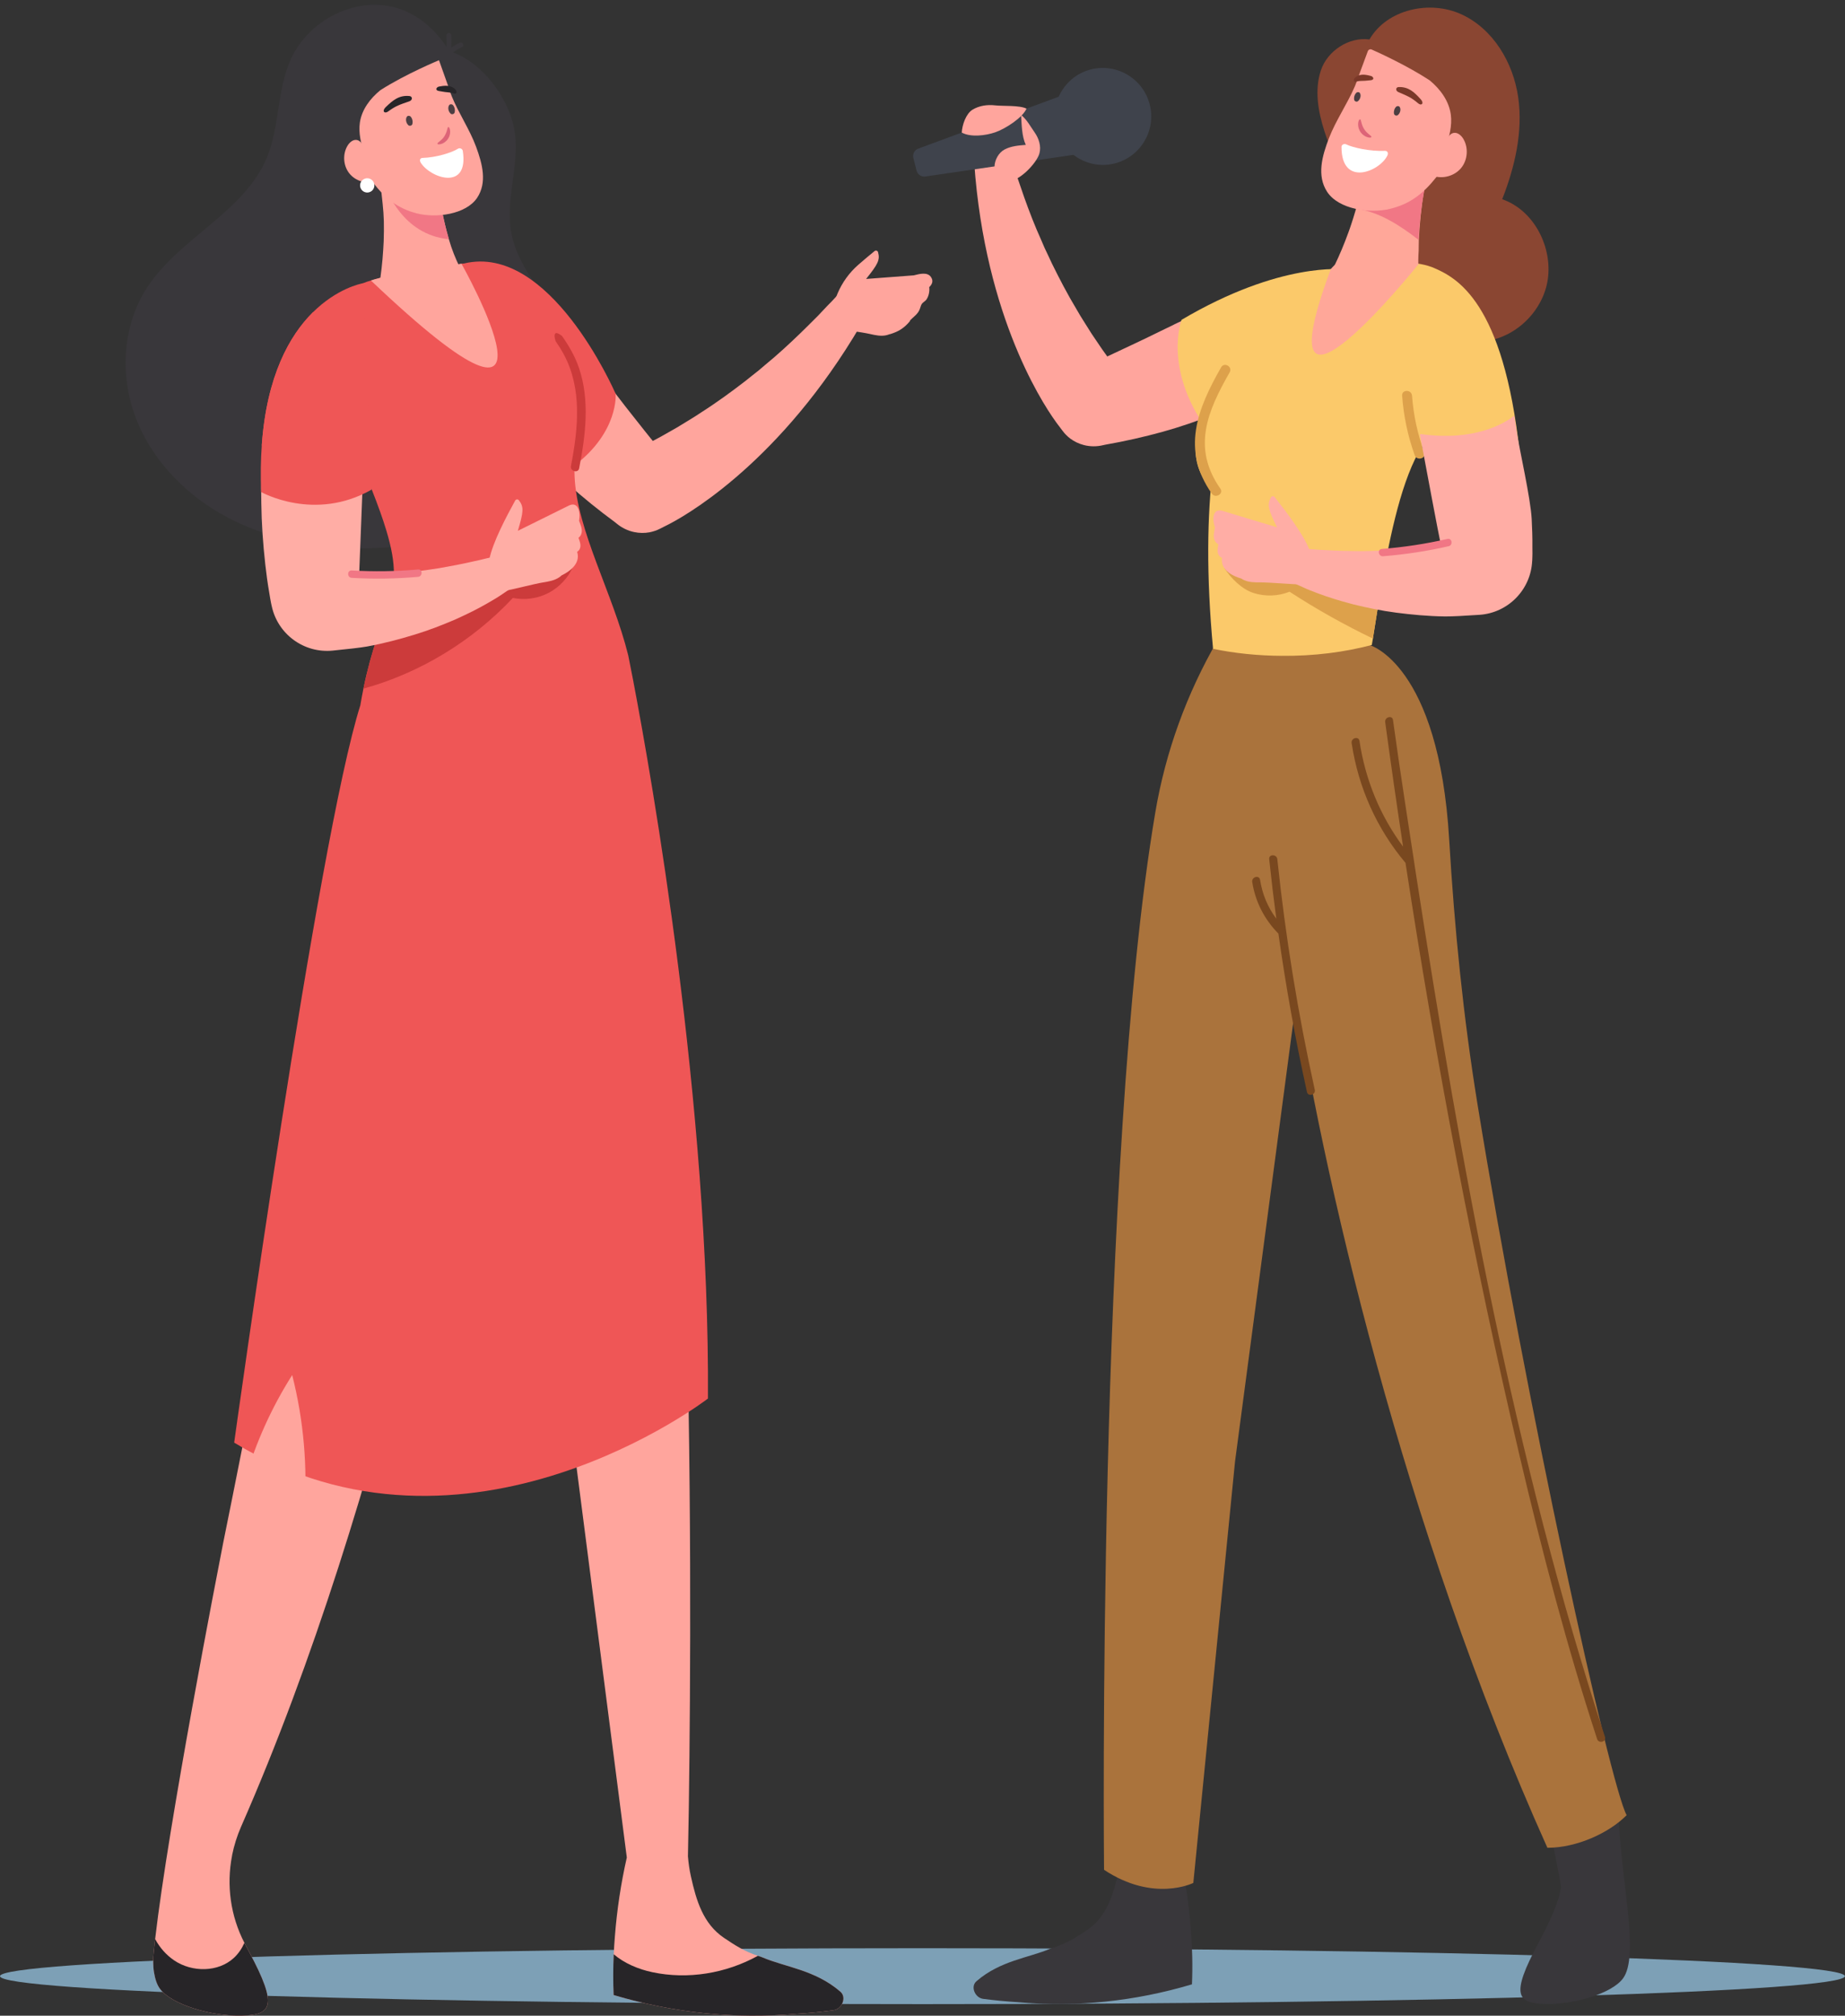 <?xml version="1.0" encoding="UTF-8"?><svg xmlns="http://www.w3.org/2000/svg" xmlns:xlink="http://www.w3.org/1999/xlink" height="465.3" preserveAspectRatio="xMidYMid meet" version="1.0" viewBox="0.0 -1.1 426.0 465.3" width="426.0" zoomAndPan="magnify"><rect x="0.0" y="-1.1" width="426.0" height="465.3" fill="#333333" stroke="none"/><defs><clipPath id="a"><path d="M 0 448 L 425.969 448 L 425.969 462 L 0 462 Z M 0 448"/></clipPath><clipPath id="b"><path d="M 35 131 L 195 131 L 195 464.199 L 35 464.199 Z M 35 131"/></clipPath><clipPath id="c"><path d="M 141 450 L 195 450 L 195 464.199 L 141 464.199 Z M 141 450"/></clipPath><clipPath id="d"><path d="M 35 446 L 62 446 L 62 464.199 L 35 464.199 Z M 35 446"/></clipPath></defs><g><g clip-path="url(#a)"><path d="M 425.973 455.07 C 425.973 458.637 330.617 461.523 212.988 461.523 C 95.355 461.523 0 458.637 0 455.07 C 0 451.508 95.355 448.617 212.988 448.617 C 330.617 448.617 425.973 451.508 425.973 455.07" fill="#7da0b6"/></g><g><path d="M 130.32 75.898 C 126.902 67.754 119.629 61.27 118.043 52.578 C 116.66 45.008 119.914 37.223 118.879 29.598 C 117.859 22.094 111.785 13.66 104.613 11.004 C 104.84 10.805 105.133 10.637 105.316 10.516 C 105.734 10.234 106.184 10.004 106.645 9.801 C 107.316 9.5 106.844 8.457 106.168 8.758 C 105.508 9.055 104.875 9.414 104.289 9.84 C 104.262 9.859 104.234 9.883 104.207 9.902 C 104.258 8.93 104.27 7.957 104.18 6.98 C 104.113 6.25 102.984 6.441 103.051 7.172 C 103.129 8.02 103.129 8.859 103.09 9.703 C 99.055 3.641 92.902 -0.363 85.574 0.027 C 77.859 0.434 70.551 5.348 67.258 12.336 C 63.902 19.469 64.652 27.938 61.645 35.223 C 56.383 47.98 41.305 53.828 33.855 65.438 C 28.34 74.035 27.66 85.297 31.176 94.891 C 34.691 104.48 42.098 112.391 50.961 117.473 C 59.82 122.555 70.059 124.941 80.262 125.402 C 94.262 126.035 108.965 122.828 119.609 113.719 C 130.258 104.605 135.75 88.82 130.32 75.898" fill="#39373b"/></g><g><path d="M 200.539 70.805 C 182.215 103.672 160.156 116.867 154.93 119.652 C 154.746 119.758 154.586 119.852 154.445 119.91 L 153.863 120.203 C 153.805 120.227 153.785 120.242 153.785 120.242 L 152.422 120.93 C 151.633 121.344 150.809 121.605 149.98 121.773 C 148.84 121.988 147.621 121.969 146.453 121.727 C 144.969 121.422 143.566 120.738 142.414 119.781 L 142 119.445 C 138.238 116.691 134.625 113.75 131.27 110.758 C 128.191 108.004 125.141 104.945 122.191 101.66 C 119.762 98.969 117.41 96.004 115.012 92.578 C 112.879 89.496 111.129 86.582 109.812 83.902 C 109.023 82.32 108.441 81.051 107.953 79.855 C 107.352 78.328 106.93 77.145 106.613 76.074 C 105.91 73.738 105.488 71.512 105.371 69.477 C 105.258 67.582 105.504 65.801 106.035 64.348 C 106.602 62.828 107.523 61.742 108.738 61.078 C 109.93 60.445 111.371 60.258 112.945 60.562 L 113.062 60.59 C 114.391 60.863 115.844 61.484 117.5 62.512 C 119.012 63.453 120.621 64.719 122.434 66.367 C 123.363 67.262 124.191 68.043 125.051 68.938 C 126.008 69.945 126.879 70.863 127.766 71.871 C 129.832 74.223 131.719 76.48 133.559 78.801 C 134.906 80.445 136.266 82.215 137.711 84.098 C 138.422 85.016 139.145 85.953 139.918 86.906 C 140.012 87.051 140.109 87.18 140.238 87.348 C 140.863 88.145 141.504 88.977 142.156 89.812 C 143.684 91.816 145.273 93.852 146.957 95.961 C 148.266 97.633 149.508 99.18 150.727 100.691 C 152.008 100.039 153.273 99.312 154.496 98.613 C 155.09 98.27 155.699 97.91 156.328 97.57 L 159.145 95.852 C 160.125 95.281 161.105 94.621 161.895 94.102 C 165.559 91.77 168.969 89.258 172.086 86.863 C 172.582 86.465 173.098 86.066 173.617 85.637 C 174.664 84.828 175.652 84.043 176.578 83.211 L 178.773 81.363 L 180.797 79.57 C 183.559 77.07 185.996 74.664 188.016 72.637 L 188.852 71.805 L 191.082 69.441 C 191.762 68.773 192.359 68.145 192.938 67.508 C 193.223 67.172 193.523 66.855 193.801 66.555 C 194.188 66.148 194.578 65.746 194.93 65.352 L 200.539 70.805" fill="#ffa59d"/></g><g><path d="M 210.988 62.461 C 207.32 62.738 203.652 63.016 199.977 63.293 C 202.68 59.902 203.246 58.922 202.734 57.098 C 202.637 56.758 202.219 56.629 201.941 56.852 C 200.883 57.719 199.543 58.82 198.16 60.035 C 194.023 63.664 191.754 68.973 191.934 74.473 C 193.859 74.918 198.969 75.559 200.883 76 C 202.125 76.281 203.383 76.559 204.617 76.289 C 204.871 76.234 205.113 76.156 205.352 76.062 C 205.441 76.051 205.535 76.031 205.633 76 C 207.316 75.457 208.422 74.84 209.637 73.559 C 210.672 72.461 209.535 73.379 210.73 72.281 C 211.348 71.715 211.871 71.305 212.254 70.527 C 212.496 70.031 212.605 69.379 212.844 69.047 C 213.125 68.652 213.68 68.41 213.961 67.969 C 214.441 67.211 214.68 66.137 214.555 65.18 C 215.211 64.551 215.598 63.758 214.938 62.824 C 214.117 61.66 212.371 62.105 210.988 62.461" fill="#ffa59d"/></g><g clip-path="url(#b)"><path d="M 192.426 462.941 C 189.703 463.305 186.895 463.582 184.02 463.754 C 169.715 465.02 155.664 463.582 141.684 459.422 C 141.555 456.379 141.555 453.227 141.703 450.008 C 141.77 448.613 141.875 447.176 141.984 445.762 C 142.453 439.734 143.379 433.602 144.727 427.68 C 139.688 388.562 115.559 201.051 115.391 200.387 C 108.289 247.676 89.223 344.211 55.637 420.625 C 54.734 422.707 54.051 424.871 53.598 427.102 C 53.598 427.168 53.578 427.211 53.578 427.273 C 52.246 434.094 53.234 441.191 56.43 447.371 C 56.793 448.098 57.16 448.809 57.547 449.516 C 64.281 462.062 62.672 464.012 55.852 464.184 C 49.031 464.379 39.68 461.719 36.934 457.984 C 36.25 457.062 35.82 455.758 35.562 454.191 C 35.305 452.625 35.348 451.039 35.496 449.473 C 35.586 448.527 35.691 447.562 35.82 446.512 C 38.91 419.766 50.277 361.473 51.41 355.684 C 51.477 355.383 51.496 355.234 51.496 355.234 C 63.145 297.82 78.414 217.352 80.75 178.918 C 81.309 169.973 84.59 159.207 87.594 150.777 C 91.969 138.402 101.984 131.648 101.984 131.648 L 107.41 131.777 L 115.969 131.969 L 134.09 132.379 L 134.133 132.441 C 134.133 132.465 134.133 132.465 134.133 132.465 C 134.477 133.02 135.484 130.34 140.395 142.5 L 144.062 149.812 C 160.578 206.07 159.785 363.703 159.055 415.137 C 159.031 415.715 159.031 416.25 159.031 416.785 C 158.949 421.289 158.883 424.895 158.84 427.402 C 158.969 428.969 159.184 430.512 159.527 432.035 C 160.75 437.57 162.336 442.953 167.141 446.211 C 169.844 448.035 171.988 449.387 174.988 450.371 C 175.27 450.48 175.547 450.566 175.824 450.652 C 175.934 450.695 176.039 450.738 176.148 450.781 C 181.383 452.988 188.285 453.652 194.059 458.672 C 195.559 460.004 194.379 462.684 192.426 462.941" fill="#ffa59d"/></g><g><path d="M 163.461 321.734 C 163.461 321.734 107.812 364.613 54.07 331.906 C 54.07 331.906 73.336 192.652 83.223 161.629 L 83.211 161.613 C 83.438 160.285 83.676 159.039 83.914 157.859 C 85.855 148.445 88.184 143.281 89.602 138.809 C 91.227 133.781 91.703 129.637 89.195 121.328 C 88.398 118.691 87.309 115.629 85.855 111.949 C 85.844 111.926 85.844 111.926 85.836 111.902 C 84.562 108.738 83.051 106.613 81.508 105.219 L 81.508 105.207 C 73.891 102.402 69.25 107.691 69.25 107.691 C 65.469 105.684 62.605 103.652 60.441 101.711 C 61.586 85.578 66.898 76.34 72.164 71.07 C 74.48 69.461 76.66 68.121 78.5 67.062 C 78.512 67.062 78.523 67.051 78.535 67.039 C 81.078 65.578 82.949 64.68 83.574 64.395 C 83.621 64.371 83.656 64.352 83.688 64.34 C 83.723 64.316 83.758 64.305 83.77 64.293 C 83.789 64.281 83.801 64.281 83.801 64.281 C 84.402 64.043 85.016 63.828 85.641 63.648 C 86.945 63.215 88.285 62.898 89.637 62.66 L 106.52 59.785 L 106.551 59.773 L 107.152 59.719 C 126.848 54.996 141.711 88.805 142.141 89.789 C 142.152 89.801 142.152 89.812 142.152 89.812 C 142.152 89.812 142.902 98.543 132.66 106.344 C 132.629 107.203 132.629 108.066 132.672 108.953 C 133.254 121.508 141.473 135.742 145.035 150.105 C 145.035 150.105 145.047 150.16 145.07 150.254 C 145.184 150.797 145.59 152.84 146.238 156.18 C 146.25 156.211 146.25 156.234 146.25 156.27 C 150.414 178.109 163.891 254.156 163.461 321.734" fill="#ef5656"/></g><g><path d="M 133.73 106.984 C 133.492 108.227 131.594 107.703 131.836 106.461 C 133.48 97.902 134.473 88.68 130.168 80.688 C 129.602 79.633 128.957 78.617 128.27 77.625 C 128.27 77.625 128.27 77.613 128.262 77.594 C 128.16 77.277 127.344 74.531 129.773 76.469 C 131.367 78.738 132.762 81.137 133.68 83.828 C 136.23 91.34 135.203 99.375 133.73 106.984" fill="#cc3b3b"/></g><g><path d="M 109.309 66.688 C 105.992 68.953 101.91 70.074 97.91 69.809 C 93.891 69.555 90.496 67.762 87.52 65.078 C 87.98 62.262 88.309 59.418 88.48 56.574 C 88.523 55.914 88.566 55.258 88.59 54.605 L 88.59 54.543 C 88.617 53.781 88.633 53.023 88.641 52.266 C 88.684 48.867 88.48 47.098 88.113 43.715 C 88.09 43.516 88.078 43.309 88.047 43.109 C 87.941 42.145 87.809 41.184 87.66 40.223 L 87.66 40.215 C 87.172 36.992 86.496 33.777 85.629 30.617 C 91.094 32.715 96.512 35.082 100.809 39.059 C 100.895 40.047 101.008 41.043 101.137 42.023 C 101.258 43.004 101.398 43.98 101.566 44.961 C 101.621 45.277 101.672 45.605 101.734 45.906 C 101.938 47.059 102.164 48.184 102.418 49.312 C 102.434 49.402 102.461 49.492 102.477 49.586 C 102.672 50.438 102.871 51.293 103.094 52.141 C 103.262 52.777 103.43 53.402 103.613 54.023 C 103.621 54.059 103.629 54.078 103.637 54.113 C 105.047 59.004 106.953 62.121 109.309 66.688" fill="#ffa59d"/></g><g><path d="M 103.637 54.113 C 92.773 53.105 89.168 42.32 89.168 42.32 L 101.137 42.023 C 101.258 43.004 101.398 43.98 101.566 44.961 C 101.621 45.277 101.672 45.605 101.734 45.906 C 101.938 47.059 102.164 48.184 102.418 49.312 C 102.434 49.402 102.461 49.492 102.477 49.586 C 102.672 50.438 102.871 51.293 103.094 52.141 C 103.262 52.777 103.43 53.402 103.613 54.023 C 103.621 54.059 103.629 54.078 103.637 54.113" fill="#f17785"/></g><g><path d="M 110.152 44.586 C 107.574 48.402 100.68 49.312 96.219 48.152 C 91.754 46.992 88.914 44.664 86.098 41.008 C 85.941 40.789 85.773 40.57 85.613 40.344 C 85.547 39.805 85.457 39.262 85.336 38.723 C 85.023 37.277 84.547 35.855 84.109 34.438 C 83.379 32.082 82.734 29.613 83.094 27.18 C 83.539 24.188 85.461 21.637 87.836 19.707 C 93.719 15.953 101.363 12.801 101.363 12.801 L 103.523 18.883 L 103.523 18.895 C 103.762 19.691 104.039 20.484 104.355 21.242 C 105.984 25.18 108.43 28.754 109.914 32.746 C 111.391 36.738 112.523 41.047 110.152 44.586" fill="#ffa59d"/></g><g><path d="M 84.059 33.172 C 83.781 32.316 83.281 31.371 82.395 31.211 C 81.52 31.055 80.715 31.758 80.254 32.516 C 79.066 34.469 79.238 37.16 80.672 38.941 C 82.102 40.727 84.691 41.477 86.855 40.738 C 86.07 38.234 84.875 35.664 84.059 33.172" fill="#ffa59d"/></g><g><path d="M 100.992 32.086 C 100.98 32.215 101.344 32.289 101.812 32.152 C 102.305 32.027 102.926 31.68 103.426 30.98 C 103.426 30.969 103.441 30.945 103.453 30.938 C 103.742 30.488 103.875 30.051 103.918 29.648 C 103.996 29.07 103.867 28.594 103.727 28.371 C 103.645 28.246 103.578 28.199 103.504 28.23 C 103.465 28.238 103.441 28.258 103.41 28.289 C 103.324 28.438 103.262 28.801 103.129 29.227 C 103.02 29.551 102.887 29.906 102.668 30.25 C 102.652 30.297 102.625 30.328 102.594 30.375 C 102.262 30.91 101.812 31.277 101.473 31.551 C 101.172 31.793 100.961 31.949 100.992 32.086" fill="#dd6478"/></g><g><path d="M 97.562 35.355 C 100.793 35.262 104.402 34.094 105.715 33.246 C 106.16 32.957 106.773 33.23 106.852 33.727 C 108.305 43.039 99.43 40.055 97.16 36.477 C 96.832 35.961 96.93 35.375 97.562 35.355" fill="#fff"/></g><g><path d="M 89.059 23.633 C 90.695 22.062 92.133 20.824 94.559 21.07 C 95.238 21.141 95.344 22 94.5 22.293 C 92.18 23.102 91.434 23.305 89.598 24.641 C 88.781 25.238 88.105 24.547 89.059 23.633" fill="#272528"/></g><g><path d="M 104.578 19.102 C 103.574 18.527 102.41 18.688 101.406 18.875 C 100.734 18.996 100.406 19.727 101.281 19.898 C 103.695 20.371 103.645 20.086 104.781 20.488 C 105.586 20.77 105.723 19.758 104.578 19.102" fill="#272528"/></g><g><path d="M 56.547 340.547 C 59.012 332.004 62.699 323.812 67.465 316.309 C 70.109 326.703 71.051 337.461 70.258 348.156 C 65.379 345.414 61.426 343.289 56.547 340.547" fill="#ffa59d"/></g><g clip-path="url(#c)"><path d="M 192.426 462.941 C 189.703 463.305 186.895 463.582 184.02 463.754 C 169.715 465.02 155.664 463.582 141.684 459.422 C 141.555 456.379 141.555 453.227 141.703 450.008 C 144.148 452.109 147.43 453.48 150.605 454.148 C 158.84 455.906 167.633 454.426 174.988 450.371 C 175.27 450.48 175.547 450.566 175.824 450.652 C 175.934 450.695 176.039 450.738 176.148 450.781 C 181.383 452.988 188.285 453.652 194.059 458.672 C 195.559 460.004 194.379 462.684 192.426 462.941" fill="#272528"/></g><g><path d="M 132.332 129.672 C 131.207 132.258 129.164 134.449 126.656 135.766 C 124.148 137.07 121.184 137.492 118.414 136.926 C 109.141 146.836 97.016 154.246 83.914 157.859 C 85.855 148.445 88.184 143.281 89.602 138.809 C 103.258 133.781 117.992 131.02 132.332 129.672" fill="#cc3b3b"/></g><g clip-path="url(#d)"><path d="M 55.852 464.184 C 49.031 464.379 39.68 461.719 36.934 457.984 C 36.25 457.062 35.82 455.758 35.562 454.191 C 35.305 452.625 35.348 451.039 35.496 449.473 C 35.586 448.527 35.691 447.562 35.82 446.512 C 36.891 448.484 38.371 450.18 40.238 451.445 C 44.355 454.211 50.383 454.211 54.027 450.824 C 55.078 449.836 55.871 448.656 56.43 447.371 C 56.793 448.098 57.16 448.809 57.547 449.516 C 64.281 462.062 62.672 464.012 55.852 464.184" fill="#272528"/></g><g><path d="M 103.746 23.129 C 103.938 22.891 104.375 22.926 104.566 23.137 C 104.973 23.594 105.121 24.266 104.973 24.855 C 104.898 25.16 104.547 25.336 104.254 25.25 C 104.117 25.211 104.016 25.125 103.945 25.016 C 103.496 24.551 103.336 23.629 103.746 23.129" fill="#4c3e42"/></g><g><path d="M 93.984 25.797 C 94.18 25.559 94.613 25.594 94.805 25.809 C 95.215 26.262 95.359 26.934 95.215 27.523 C 95.141 27.828 94.785 28.004 94.492 27.918 C 94.359 27.879 94.254 27.793 94.184 27.688 C 93.738 27.219 93.574 26.297 93.984 25.797" fill="#4c3e42"/></g><g><path d="M 86.43 41.863 C 86.34 42.77 85.531 43.43 84.625 43.336 C 83.719 43.246 83.059 42.438 83.148 41.531 C 83.242 40.625 84.051 39.965 84.957 40.055 C 85.863 40.148 86.523 40.957 86.43 41.863" fill="#fff"/></g><g><path d="M 124.773 128.023 C 124.375 128.762 123.695 129.715 122.66 130.738 C 121.641 131.781 120.309 132.965 118.652 134.176 C 117.836 134.812 116.926 135.426 115.941 136.074 C 114.977 136.742 113.906 137.379 112.773 138.027 C 110.516 139.355 107.926 140.637 105.074 141.918 C 102.215 143.133 99.082 144.383 95.664 145.414 C 92.258 146.461 88.605 147.426 84.723 148.141 C 83.258 148.402 80.148 148.754 76.82 149.082 C 70.203 149.742 64.141 145.324 62.742 138.82 C 62.742 138.809 62.742 138.797 62.73 138.785 C 62.629 138.266 62.492 137.719 62.414 137.195 L 62.152 135.617 C 61.984 134.574 61.789 133.496 61.656 132.441 C 61.52 131.371 61.395 130.316 61.258 129.238 C 60.711 124.359 60.395 119.613 60.336 115.059 C 60.316 113.914 60.305 112.789 60.293 111.664 C 60.316 110.555 60.336 109.441 60.359 108.352 C 60.395 106.16 60.531 104.027 60.676 101.938 C 60.688 101.836 60.688 101.742 60.699 101.641 C 68.16 101.289 75.594 100.109 82.793 98.113 C 82.68 99.824 82.578 101.598 82.461 103.402 C 82.305 106.082 82.121 108.863 81.973 111.723 C 82.555 111.688 83.145 111.711 83.699 111.758 C 83.438 118.375 83.188 124.98 82.926 131.59 C 86.332 131.602 89.613 131.441 92.723 131.156 C 95.812 130.906 98.719 130.465 101.453 130.047 C 104.168 129.566 106.699 129.09 109.004 128.559 C 110.148 128.309 111.262 128.07 112.297 127.797 C 113.328 127.547 114.328 127.332 115.234 127.094 C 117.086 126.652 118.699 126.254 120.062 126.004 C 121.422 125.754 122.512 125.57 123.352 125.629 C 124.18 125.664 124.75 125.867 125 126.277 C 125.25 126.684 125.168 127.266 124.773 128.023" fill="#ffada5"/></g><g><path d="M 85.836 111.902 C 72.586 119.465 60.293 112.473 60.293 112.473 C 60.145 108.578 60.203 105.004 60.441 101.711 C 61.586 85.578 66.898 76.34 72.164 71.07 C 77.727 65.508 83.258 64.387 83.77 64.293 C 83.789 64.281 83.801 64.281 83.801 64.281 L 85.836 111.902" fill="#ef5656"/></g><g><path d="M 96.527 130.359 C 91.422 130.809 86.324 130.883 81.207 130.586 C 80.109 130.523 80.113 132.227 81.207 132.289 C 86.324 132.586 91.422 132.512 96.527 132.059 C 97.609 131.965 97.621 130.262 96.527 130.359" fill="#f17785"/></g><g><path d="M 118.949 114.449 C 119.125 114.125 119.582 114.086 119.809 114.375 C 121.02 115.934 120.855 117.102 119.57 121.43 C 123.414 119.531 127.246 117.629 131.082 115.734 C 131.488 115.523 131.926 115.32 132.375 115.363 C 133.574 115.48 133.867 117.09 133.789 118.289 C 133.77 118.574 133.73 118.855 133.703 119.141 C 134.039 119.992 134.473 120.934 134.301 121.844 C 134.18 122.469 133.91 122.758 133.566 123.047 C 133.871 123.918 134.266 124.82 133.828 125.68 C 133.707 125.914 133.477 126.129 133.258 126.305 C 133.34 126.551 133.398 126.805 133.414 127.07 C 133.59 129.199 131.602 130.801 129.68 131.715 C 129.504 131.879 129.32 132.027 129.117 132.164 C 128.031 132.902 126.711 133.129 125.402 133.34 C 123.383 133.664 118.203 135.035 116.164 135.359 L 112.965 128.125 C 113.703 124.152 117.027 117.957 118.949 114.449" fill="#ffada5"/></g><g><path d="M 85.641 63.648 C 86.945 63.215 88.285 62.898 89.637 62.66 L 106.52 59.785 L 106.551 59.773 C 106.551 59.773 135.453 110.996 85.641 63.648" fill="#ffa59d"/></g><g><path d="M 274.934 443.977 C 274.113 433.543 271.871 422.742 268.461 413.496 C 265.883 414.914 261.484 415.398 258.57 414.844 C 259.133 420.191 259.426 425.656 258.258 430.922 C 257.094 436.195 255.578 441.305 251.016 444.41 C 248.23 446.301 246.043 447.641 242.762 448.625 C 242.672 448.652 242.574 448.691 242.469 448.746 C 237.496 450.852 230.93 451.477 225.449 456.246 C 224.012 457.5 225.137 460.055 226.992 460.305 C 229.586 460.648 232.258 460.902 234.977 461.07 C 248.566 462.273 261.918 460.906 275.215 456.953 C 275.398 452.793 275.301 448.418 274.934 443.977" fill="#39373b"/></g><g><path d="M 360.441 434.469 C 360.484 434.141 357.02 416.828 357.039 416.332 C 357.117 414.195 360.328 413.668 362.98 418.043 C 368.211 426.668 373.625 415.965 373.805 419.648 C 374.504 433.965 378.504 450.484 374.746 455.582 C 372.129 459.133 363.254 461.66 356.77 461.484 C 350.281 461.309 348.754 459.457 355.156 447.531 C 357.555 443.07 359.949 438.023 360.441 434.469" fill="#39373b"/></g><g><path d="M 298.164 223.047 C 297.973 223.758 297.789 224.465 297.605 225.188 L 299 231.895 L 285.16 336.285 L 275.531 433.543 C 275.531 433.543 266.406 438.133 254.918 430.516 C 254.918 430.516 253.219 266.445 266.754 186.43 C 269.121 172.41 274.027 158.945 281.16 146.652 C 281.27 146.449 281.352 146.328 281.371 146.289 C 281.371 146.289 281.371 146.289 281.371 146.277 L 281.402 146.219 L 299.648 145.82 L 307.777 145.637 L 312.926 145.516 L 316.188 147.781 C 316.188 147.781 332.211 152.086 334.609 192.688 C 335.82 213.168 337.859 233.586 341.152 253.836 C 352.477 323.43 371.699 410.793 375.582 417.906 C 371.508 422.031 364.051 425.434 357.285 425.434 C 324.012 351.391 305.074 269.09 298.164 223.047" fill="#aa733c"/></g><g><path d="M 370.578 399.836 C 349.539 335.438 337.336 267.789 326.961 200.809 C 326.785 199.684 326.609 198.559 326.449 197.434 C 325.773 193.133 325.121 188.832 324.473 184.543 C 323.484 178.066 322.523 171.59 321.633 165.102 C 321.473 163.914 319.672 164.414 319.836 165.602 C 321.133 175.18 322.512 184.758 323.961 194.332 C 318.695 187.242 315.246 178.953 313.895 169.93 C 313.711 168.738 311.91 169.254 312.086 170.43 C 313.645 180.793 317.945 190.27 324.523 198.082 C 331.562 244.051 340.273 289.867 350.891 335.074 C 356.051 357.039 361.766 378.883 368.766 400.332 C 369.141 401.469 370.953 400.984 370.578 399.836" fill="#79481f"/></g><g><path d="M 294.926 197.227 C 294.801 196.039 292.926 196.023 293.051 197.227 C 293.531 201.809 294.078 206.391 294.691 210.965 C 292.727 208.34 291.465 205.324 290.941 201.996 C 290.758 200.809 288.949 201.312 289.133 202.496 C 289.848 207.051 291.938 211.121 295.168 214.402 C 295.172 214.402 295.172 214.402 295.176 214.406 C 296.906 226.672 299.098 238.883 301.766 250.957 C 302.027 252.137 303.836 251.637 303.574 250.461 C 299.699 232.922 296.801 215.094 294.926 197.227" fill="#79481f"/></g><g><path d="M 316.199 8.008 C 320.23 1.039 330.117 -1.148 337.434 2.207 C 344.75 5.562 349.383 13.336 350.535 21.301 C 351.688 29.266 349.785 37.395 346.848 44.891 C 353.887 47.32 358.184 55.258 357.465 62.668 C 356.746 70.078 350.504 76.59 343.133 77.621 C 336.895 78.492 330.422 75.621 326.371 70.805 C 322.316 65.984 320.59 59.445 321.055 53.164 C 314.219 46.812 308.664 38.051 305.797 29.168 C 304.336 24.633 303.48 19.656 304.988 15.137 C 306.5 10.613 311.477 7.367 316.199 8.008" fill="#8a4632"/></g><g><path d="M 332.34 29.52 C 331.188 32.816 329.645 36.18 329.5 39.617 L 329.496 39.629 C 329.051 40.645 329.055 41.672 328.875 42.699 C 328.828 42.91 328.789 43.129 328.754 43.34 C 328.129 46.938 327.789 50.59 327.598 54.254 C 327.555 55.078 327.598 55.902 327.562 56.723 L 327.562 56.785 C 327.531 57.496 327.469 58.207 327.473 58.918 C 327.461 62.012 327.59 65.109 327.898 68.203 C 324.504 70.738 320.688 72.27 316.34 72.07 C 312.004 71.879 307.66 70.188 304.234 67.344 C 307.086 62.703 309.43 57.812 311.281 52.707 C 311.297 52.672 311.305 52.648 311.316 52.617 C 311.562 51.969 311.781 51.309 312.004 50.645 C 312.301 49.758 312.578 48.863 312.844 47.961 C 312.875 47.867 312.898 47.77 312.93 47.68 C 313.277 46.488 313.598 45.301 313.895 44.086 C 313.984 43.766 314.062 43.426 314.145 43.086 C 314.625 41.016 315.039 38.93 315.371 36.816 C 320.277 33.031 326.297 31.125 332.34 29.52" fill="#ffa799"/></g><g><path d="M 332.34 29.52 C 331.188 32.816 329.645 36.18 329.5 39.617 L 329.496 39.629 C 329.051 40.645 329.055 41.672 328.875 42.699 C 328.828 42.91 328.789 43.129 328.754 43.34 C 328.129 46.938 327.715 50.586 327.523 54.25 C 323.242 50.922 318.43 47.809 313.152 47.074 C 313.285 46.68 314.461 42.633 315.371 36.816 C 320.277 33.031 326.297 31.125 332.34 29.52" fill="#f17785"/></g><g><path d="M 306.43 43.184 C 309.078 47.215 316.281 48.262 320.965 47.109 C 325.648 45.961 328.652 43.562 331.652 39.777 C 331.82 39.551 332 39.324 332.168 39.09 C 332.246 38.523 332.348 37.961 332.48 37.395 C 332.828 35.891 333.348 34.406 333.82 32.93 C 334.617 30.477 335.328 27.902 334.984 25.352 C 334.562 22.215 332.59 19.516 330.129 17.465 C 325.07 14.145 318.746 11.238 316.723 10.336 C 316.367 10.18 315.957 10.355 315.82 10.719 L 313.723 16.387 L 313.723 16.395 C 313.465 17.23 313.164 18.051 312.82 18.844 C 311.059 22.938 308.457 26.645 306.844 30.805 C 305.246 34.961 304 39.449 306.43 43.184" fill="#ffa59d"/></g><g><path d="M 333.891 31.605 C 334.199 30.715 334.73 29.734 335.66 29.578 C 336.578 29.426 337.41 30.172 337.883 30.973 C 339.102 33.031 338.883 35.844 337.359 37.691 C 335.836 39.535 333.117 40.285 330.863 39.484 C 331.719 36.875 333.004 34.203 333.891 31.605" fill="#ffa59d"/></g><g><path d="M 316.648 30.52 C 316.664 30.656 316.281 30.734 315.789 30.586 C 315.273 30.449 314.621 30.078 314.105 29.34 C 314.105 29.328 314.09 29.305 314.074 29.293 C 313.777 28.82 313.641 28.359 313.598 27.938 C 313.52 27.328 313.656 26.824 313.809 26.598 C 313.895 26.461 313.965 26.418 314.047 26.445 C 314.086 26.453 314.109 26.477 314.141 26.512 C 314.23 26.664 314.297 27.047 314.43 27.5 C 314.539 27.84 314.68 28.215 314.906 28.578 C 314.922 28.629 314.953 28.66 314.98 28.711 C 315.328 29.277 315.797 29.668 316.152 29.957 C 316.469 30.215 316.684 30.379 316.648 30.52" fill="#dd6478"/></g><g><path d="M 224.73 33.02 C 226.547 70.055 240.258 91.348 243.66 96.09 C 243.773 96.266 243.879 96.418 243.973 96.531 L 244.359 97.047 C 244.402 97.09 244.414 97.113 244.414 97.113 L 245.316 98.316 C 245.832 99.023 246.445 99.617 247.102 100.129 C 248.016 100.816 249.098 101.332 250.238 101.629 C 251.68 102.008 253.219 102.016 254.652 101.672 L 255.168 101.559 C 259.695 100.77 264.172 99.754 268.438 98.578 C 272.363 97.488 276.395 96.125 280.434 94.512 C 283.758 93.195 287.129 91.605 290.746 89.629 C 293.973 87.84 296.797 86.031 299.129 84.238 C 300.516 83.188 301.582 82.32 302.539 81.477 C 303.734 80.391 304.625 79.531 305.375 78.723 C 307.016 76.969 308.359 75.188 309.355 73.438 C 310.281 71.816 310.848 70.137 311.008 68.621 C 311.176 67.031 310.832 65.672 310.051 64.551 C 309.273 63.473 308.086 62.676 306.562 62.262 L 306.445 62.23 C 305.152 61.891 303.598 61.809 301.688 61.988 C 299.941 62.156 297.969 62.574 295.645 63.238 C 294.434 63.621 293.359 63.949 292.211 64.367 C 290.926 64.836 289.754 65.266 288.531 65.77 C 285.68 66.938 283.023 68.109 280.387 69.355 C 278.477 70.219 276.504 71.188 274.406 72.215 C 273.379 72.719 272.328 73.23 271.23 73.734 C 271.082 73.82 270.938 73.891 270.754 73.984 C 269.852 74.41 268.926 74.867 267.984 75.32 C 265.758 76.426 263.465 77.523 261.055 78.652 C 259.168 79.555 257.395 80.383 255.66 81.184 C 254.809 80.047 254.012 78.852 253.238 77.699 C 252.867 77.137 252.48 76.551 252.074 75.98 L 250.34 73.23 C 249.723 72.301 249.145 71.289 248.676 70.484 C 246.461 66.82 244.547 63.113 242.84 59.637 C 242.574 59.066 242.297 58.492 242.023 57.883 C 241.453 56.715 240.922 55.59 240.469 54.449 L 239.336 51.855 L 238.332 49.391 C 236.984 45.973 235.887 42.781 234.988 40.109 L 234.613 39.008 L 233.676 35.949 C 233.371 35.062 233.117 34.246 232.883 33.43 C 232.777 33.008 232.652 32.602 232.539 32.211 C 232.371 31.684 232.207 31.156 232.07 30.656 L 224.73 33.02" fill="#ffa59d"/></g><g><path d="M 310.355 61.109 C 310.355 61.109 295.762 59.168 272.812 72.73 C 272.812 72.73 268.609 83.73 278.398 97.652 L 310.355 61.109" fill="#fbc96a"/></g><g><path d="M 351.016 104.684 C 351.016 104.684 343.855 104.125 328.352 101.922 C 323.746 109.195 320.973 122.293 319.023 133.711 C 318.23 138.355 317.582 142.723 316.992 146.309 C 316.91 146.816 316.828 147.305 316.746 147.781 C 310.387 149.457 303.355 150.363 295.961 150.289 C 290.414 150.262 285.09 149.703 280.113 148.676 C 280.09 148.676 280.09 148.664 280.09 148.664 C 273.711 80.605 296.48 65.062 302.738 62.094 C 303.203 61.883 303.672 61.711 304.18 61.527 C 304.191 61.527 304.211 61.508 304.23 61.508 C 304.262 61.484 304.301 61.465 304.301 61.465 C 304.352 61.465 304.402 61.453 304.434 61.453 C 305.98 61.16 307.555 60.988 309.148 60.926 C 315.051 60.742 320.109 59.25 326.004 59.574 C 326.113 59.598 326.227 59.598 326.348 59.617 C 326.938 59.668 327.527 59.758 328.105 59.871 C 328.633 59.973 329.152 60.094 329.66 60.234 C 329.711 60.258 329.754 60.277 329.805 60.285 C 330.148 60.391 330.492 60.512 330.828 60.633 C 330.84 60.633 330.848 60.645 330.848 60.645 C 336.273 62.938 347.145 68.375 350.906 103.598 C 350.945 103.953 350.977 104.32 351.016 104.684" fill="#fbc96a"/></g><g><path d="M 319.742 33.723 C 316.34 33.871 312.371 32.98 310.863 32.238 C 310.348 31.984 309.746 32.301 309.746 32.797 C 309.715 42.145 318.535 38.52 320.34 34.805 C 320.602 34.266 320.406 33.691 319.742 33.723" fill="#fff"/></g><g><path d="M 327.543 59.863 C 327.543 59.863 290.426 106.141 307.277 61.004 C 307.277 61.004 316.18 50.105 327.543 59.863" fill="#ffa799"/></g><g><path d="M 257.379 36.629 C 263.371 35.105 266.988 29.012 265.465 23.02 C 263.938 17.027 257.844 13.406 251.852 14.934 C 248.406 15.812 245.789 18.223 244.441 21.23 L 212.027 33.207 C 211.148 33.531 210.656 34.469 210.887 35.379 L 211.629 38.281 C 211.859 39.188 212.738 39.777 213.668 39.641 L 247.859 34.645 C 250.484 36.645 253.934 37.508 257.379 36.629" fill="#3f434c"/></g><g><path d="M 240.004 34.281 C 240.438 32.633 239.867 30.848 238.883 29.457 C 237.898 28.062 237.102 26.492 235.758 25.441 C 235.91 27.652 235.91 30.336 236.848 32.344 C 235.191 32.473 233.488 32.617 232.012 33.375 C 229.102 34.871 228.395 40.242 232.469 40.738 C 235.121 41.062 239.402 36.562 240.004 34.281" fill="#ffa59d"/></g><g><path d="M 222.062 29.5 C 224.121 30.633 227.559 30.207 229.785 29.445 C 232.012 28.688 236.074 26.133 237.016 23.977 C 235.422 23.16 231.531 23.43 229.754 23.223 C 227.973 23.016 226.102 23.281 224.566 24.211 C 223.035 25.141 222.168 27.711 222.062 29.5" fill="#ffa59d"/></g><g><path d="M 283.992 86.176 C 283.992 86.176 269.133 100.773 280.055 112.207 C 280.055 112.207 304.059 88.207 283.992 86.176" fill="#fbc96a"/></g><g><path d="M 281.953 83.684 C 276.418 93.375 272.727 102.734 279.793 112.844 C 280.629 114.043 282.609 112.902 281.766 111.691 C 275.164 102.242 278.797 93.82 283.926 84.84 C 284.656 83.559 282.684 82.406 281.953 83.684" fill="#dda14b"/></g><g><path d="M 328.855 103.367 C 327.316 99.109 326.363 94.758 326.031 90.238 C 325.922 88.777 323.637 88.77 323.742 90.238 C 324.094 94.957 325.043 99.52 326.648 103.977 C 327.145 105.352 329.355 104.758 328.855 103.367" fill="#dda14b"/></g><g><path d="M 319.023 133.711 C 318.23 138.355 317.582 142.723 316.992 146.309 C 310.367 143.109 303.887 139.492 297.75 135.488 C 295.117 136.547 292.133 136.648 289.43 135.781 C 286.734 134.922 284.227 132.398 282.691 130.023 C 294.855 128.457 307.27 130.105 319.023 133.711" fill="#dda14b"/></g><g><path d="M 353.832 126.715 C 353.84 127.242 353.789 127.801 353.781 128.34 C 353.77 128.348 353.77 128.359 353.77 128.371 C 353.477 135.016 348.223 140.379 341.59 140.824 C 338.258 141.051 335.129 141.211 333.645 141.199 C 329.691 141.141 325.934 140.785 322.395 140.328 C 318.852 139.871 315.559 139.16 312.543 138.43 C 312.316 138.367 312.086 138.305 311.859 138.246 C 309.098 137.512 306.566 136.73 304.301 135.867 C 303.074 135.422 301.914 134.965 300.859 134.465 C 299.77 133.988 298.773 133.539 297.859 133.043 C 296.031 132.117 294.527 131.172 293.34 130.309 C 292.16 129.477 291.328 128.652 290.809 127.992 C 290.293 127.305 290.121 126.742 290.301 126.309 C 290.477 125.859 291.004 125.566 291.816 125.395 C 292.641 125.199 293.734 125.199 295.129 125.219 C 296.508 125.238 298.164 125.363 300.066 125.492 C 301 125.574 302.016 125.629 303.082 125.699 C 304.141 125.801 305.277 125.852 306.457 125.902 C 308.812 126.055 311.395 126.105 314.148 126.125 C 315.488 126.105 316.871 126.086 318.293 126.031 C 319.797 125.992 321.352 125.91 322.934 125.777 C 326.055 125.547 329.316 125.148 332.668 124.578 C 331.895 120.859 329.68 109.027 327.863 99.324 C 327.902 99.242 327.953 99.172 328.004 99.09 C 340.43 100.859 347.359 96.621 349.625 94.871 C 349.633 94.945 349.656 95.016 349.664 95.086 C 349.84 96.203 350.012 97.312 350.184 98.438 C 350.875 102.941 353.383 113.77 353.656 118.676 C 353.699 119.766 353.75 120.82 353.789 121.898 C 353.832 122.965 353.82 124.062 353.82 125.117 L 353.832 126.715" fill="#ffada5"/></g><g><path d="M 319.055 125.617 C 324.164 125.215 329.203 124.445 334.203 123.305 C 335.273 123.062 335.551 124.742 334.484 124.984 C 329.484 126.125 324.445 126.895 319.336 127.297 C 318.254 127.379 317.961 125.703 319.055 125.617" fill="#f17785"/></g><g><path d="M 294.309 113.637 C 294.082 113.344 293.625 113.383 293.449 113.707 C 292.512 115.445 292.867 116.57 294.852 120.625 C 290.746 119.387 286.652 118.145 282.555 116.914 C 282.121 116.773 281.656 116.641 281.219 116.762 C 280.055 117.074 280.031 118.715 280.309 119.879 C 280.375 120.156 280.461 120.43 280.531 120.707 C 280.344 121.602 280.074 122.602 280.395 123.469 C 280.617 124.07 280.93 124.309 281.312 124.535 C 281.16 125.445 280.918 126.398 281.496 127.176 C 281.652 127.387 281.914 127.559 282.16 127.695 C 282.117 127.953 282.102 128.215 282.133 128.477 C 282.309 130.605 284.535 131.859 286.582 132.441 C 286.781 132.57 286.992 132.691 287.211 132.789 C 288.402 133.34 289.746 133.344 291.07 133.336 C 293.117 133.32 298.453 133.816 300.516 133.797 L 302.473 126.133 C 301.09 122.336 296.785 116.777 294.309 113.637" fill="#ffada5"/></g><g><path d="M 328.047 21.828 C 326.578 20.211 325.281 18.922 322.934 18.992 C 322.277 19.016 322.117 19.832 322.906 20.172 C 325.082 21.109 325.785 21.352 327.457 22.762 C 328.203 23.391 328.898 22.77 328.047 21.828" fill="#7a3829"/></g><g><path d="M 313.441 16.426 C 314.441 15.941 315.551 16.176 316.504 16.422 C 317.137 16.586 317.406 17.309 316.551 17.414 C 314.203 17.707 314.273 17.438 313.152 17.742 C 312.359 17.961 312.297 16.98 313.441 16.426" fill="#7a3829"/></g><g><path d="M 313.969 20.352 C 313.797 20.109 313.379 20.113 313.18 20.305 C 312.758 20.715 312.57 21.352 312.672 21.926 C 312.723 22.227 313.051 22.414 313.336 22.355 C 313.469 22.324 313.574 22.25 313.648 22.152 C 314.109 21.734 314.328 20.859 313.969 20.352" fill="#4c3e42"/></g><g><path d="M 323.164 23.574 C 322.996 23.336 322.574 23.336 322.375 23.527 C 321.953 23.938 321.766 24.574 321.867 25.152 C 321.922 25.449 322.246 25.641 322.531 25.578 C 322.664 25.551 322.77 25.473 322.848 25.379 C 323.309 24.957 323.523 24.086 323.164 23.574" fill="#4c3e42"/></g></g></svg>